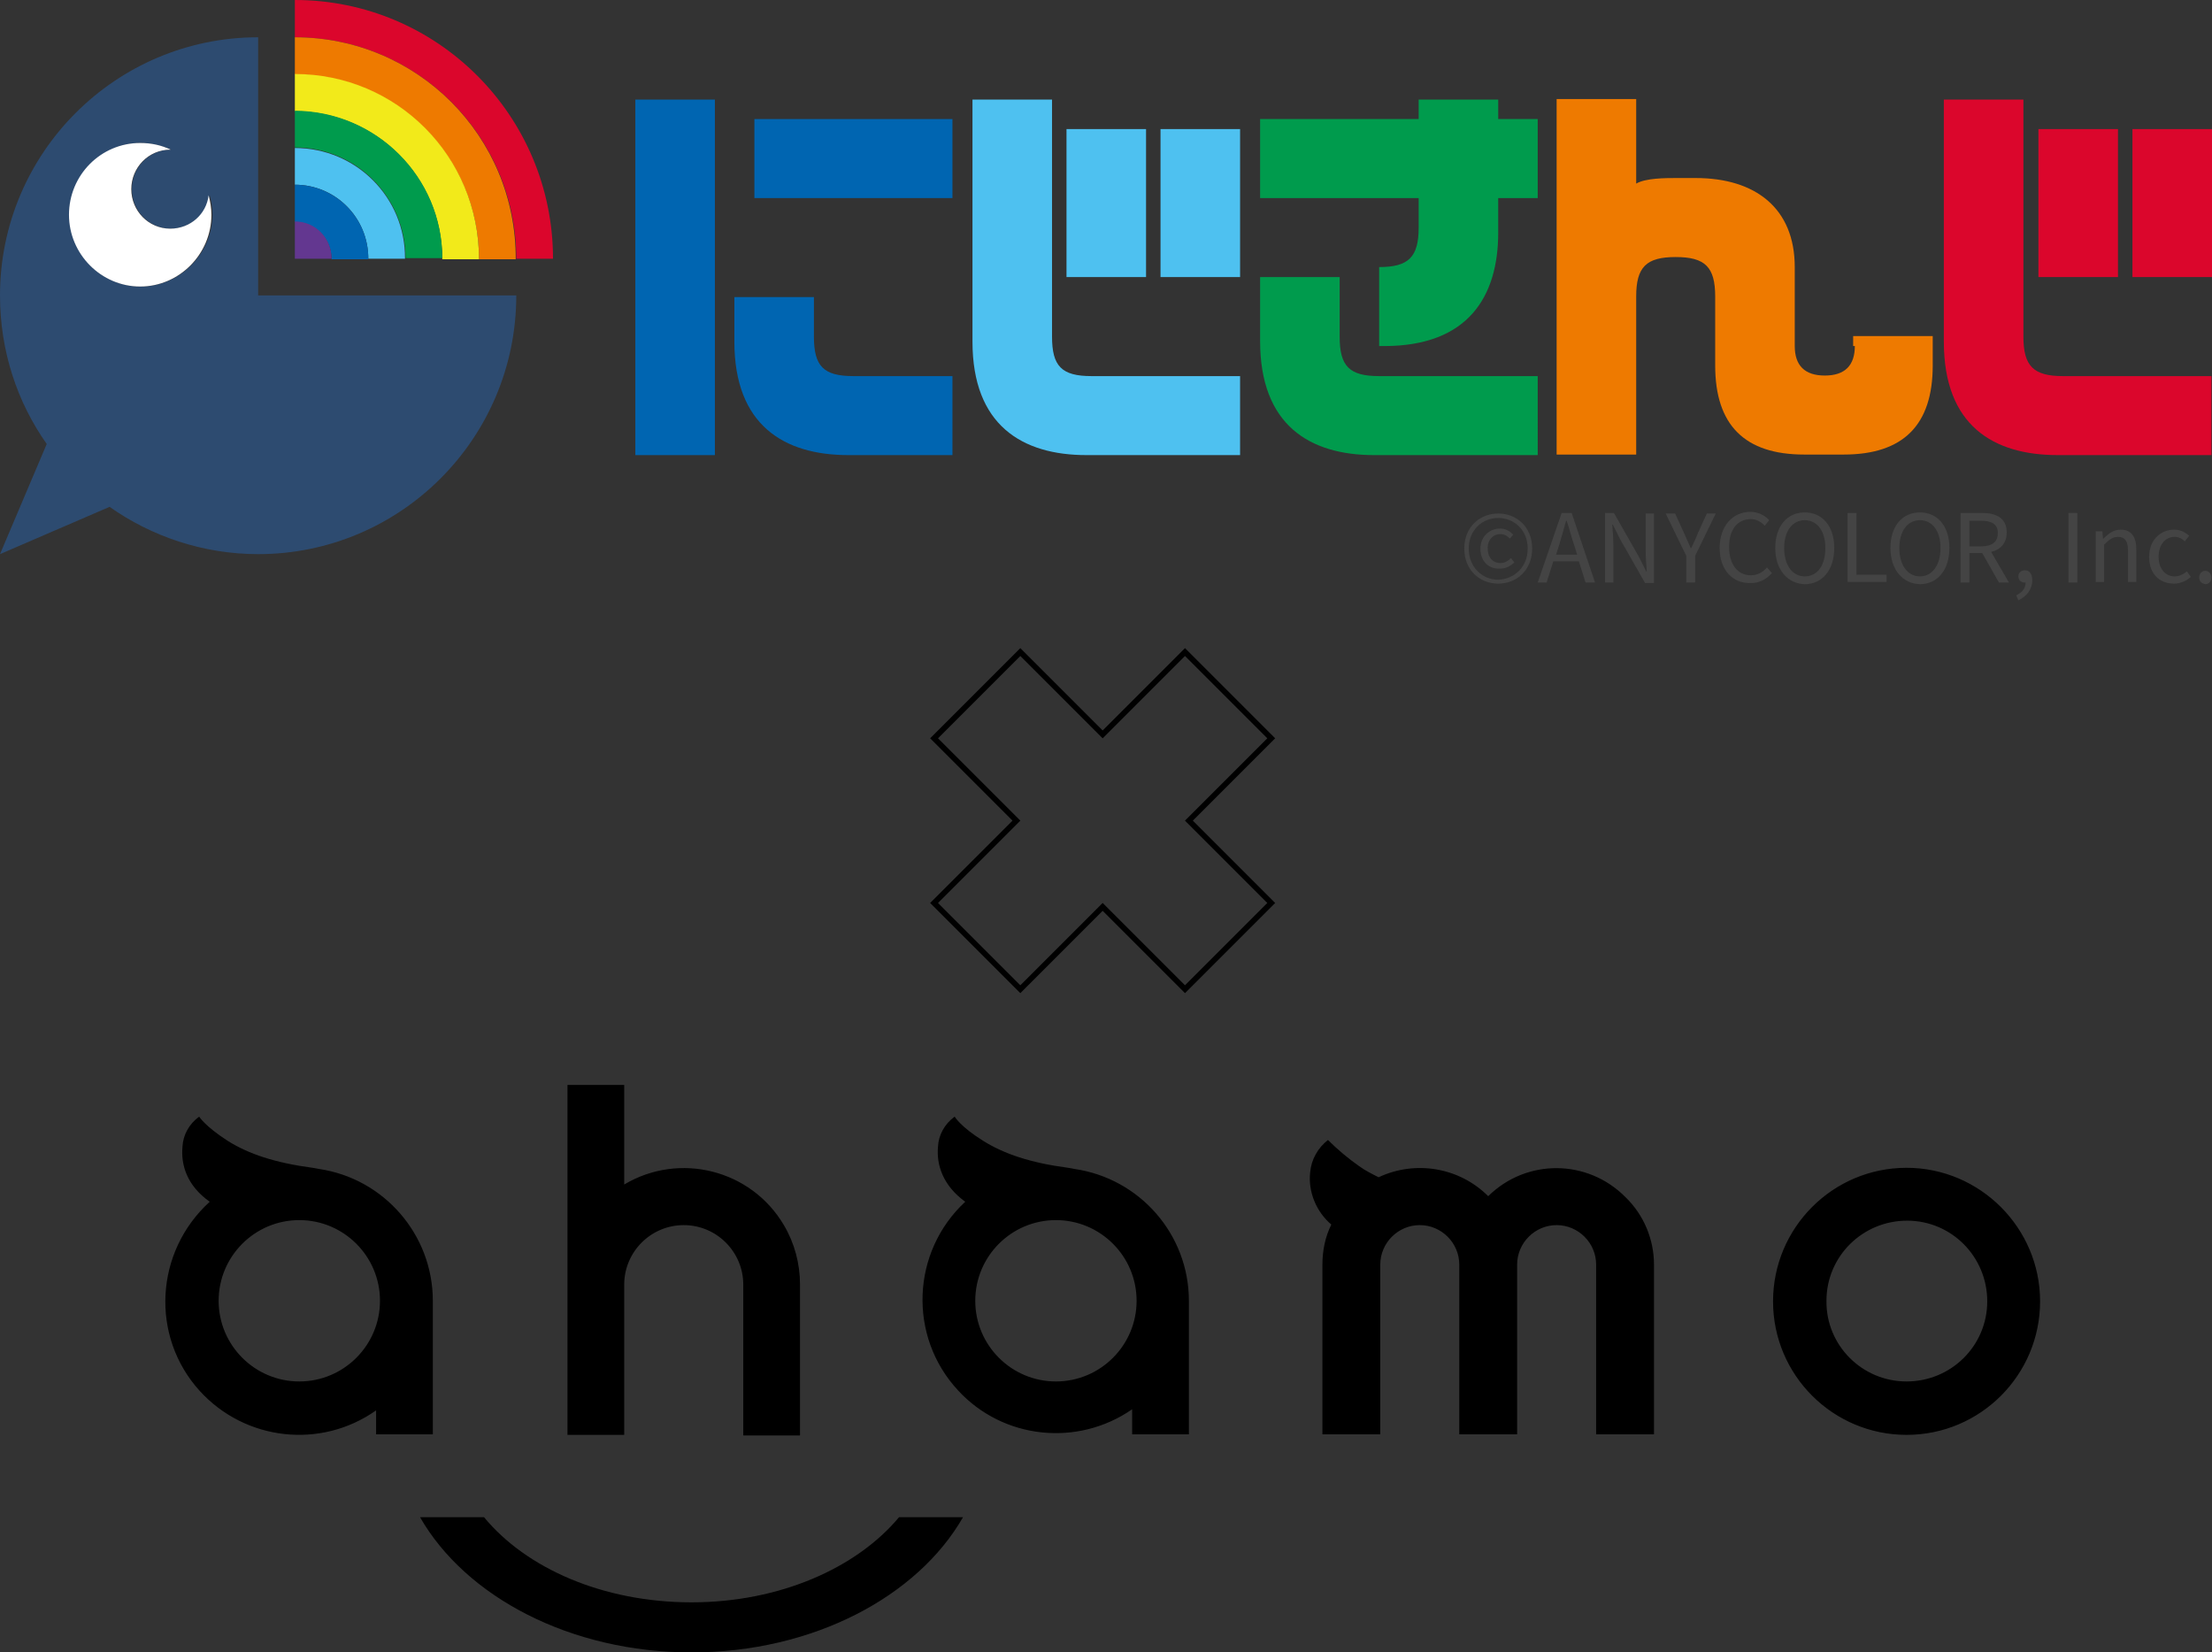 <?xml version="1.0" encoding="utf-8"?>
<!-- Generator: Adobe Illustrator 26.2.1, SVG Export Plug-In . SVG Version: 6.00 Build 0)  -->
<svg version="1.1" id="_イヤー_2" xmlns="http://www.w3.org/2000/svg" xmlns:xlink="http://www.w3.org/1999/xlink" x="0px"
	 y="0px" viewBox="0 0 397.6 297" style="enable-background:new 0 0 397.6 297;" xml:space="preserve">
<rect x="0" y="0" width="397.6" height="297" fill="#333333" stroke="none"/>
<style type="text/css">
	.st0{fill:#DB062C;}
	.st1{fill:#EE7A00;}
	.st2{fill:#F2EA1A;}
	.st3{fill:#009B4D;}
	.st4{fill:#4EC1F0;}
	.st5{fill:#0065B1;}
	.st6{fill:#633790;}
	.st7{fill:#2D4B70;}
	.st8{fill:#FFFFFF;}
	.st9{fill:#444444;}
	.st10{fill:none;stroke:#000000;stroke-miterlimit:10;}
</style>
<g id="_イヤー_1-2">
	<path d="M67.6,257.8h10.2v-24c0-11.9-8.8-22-20.5-23.7l-0.5-0.1l-0.6-0.1c-6.8-0.9-11.5-2.5-15.2-4.8c-4.2-2.7-5.2-4.4-5.2-4.4
		c-1.8,1.3-2.9,3.3-3,5.4c-0.3,3.3,0.8,7,4.9,9.9C27.8,225,27,240.2,35.9,250c8.2,9,21.8,10.5,31.7,3.5V257.8L67.6,257.8z
		 M53.8,248.3c-8,0-14.5-6.5-14.5-14.5s6.5-14.5,14.5-14.5s14.5,6.5,14.5,14.5S61.8,248.3,53.8,248.3
		C53.8,248.3,53.8,248.3,53.8,248.3z M203.5,257.8h10.2v-24c0-11.9-8.8-22-20.6-23.7l-0.5-0.1l-0.6-0.1c-6.8-0.9-11.5-2.5-15.2-4.8
		c-4.2-2.6-5.2-4.4-5.2-4.4c-1.8,1.3-2.9,3.3-3,5.4c-0.3,3.3,0.9,7,4.9,9.9c-9.7,9-10.3,24.2-1.3,33.9c8.1,8.8,21.5,10.2,31.3,3.4
		L203.5,257.8L203.5,257.8L203.5,257.8z M189.8,248.3c-8,0-14.5-6.5-14.5-14.5s6.5-14.5,14.5-14.5s14.5,6.5,14.5,14.5
		S197.8,248.3,189.8,248.3L189.8,248.3L189.8,248.3z M173.1,272.7c-8.2,14.3-27,24.3-48.8,24.3s-40.6-10-48.8-24.3h11.5
		c7.6,9.2,21.4,15.3,37.3,15.3s29.7-6.2,37.3-15.3H173.1L173.1,272.7z M342.7,209.9c-13.3,0-24,10.8-24,24c0,13.3,10.8,24,24,24
		c13.3,0,24-10.8,24-24S355.9,209.9,342.7,209.9L342.7,209.9L342.7,209.9z M342.7,248.3c-8,0-14.5-6.5-14.4-14.5
		c0-8,6.5-14.4,14.5-14.4c8,0,14.4,6.5,14.4,14.5S350.7,248.3,342.7,248.3L342.7,248.3L342.7,248.3z M297.3,227.3v30.5h-10.4v-30.5
		c0-3.9-3.2-7.1-7.1-7.1s-7.1,3.2-7.1,7.1l0,0v30.5h-10.4v-30.5c0-3.9-3.2-7.1-7.1-7.1s-7.1,3.2-7.1,7.1v30.5h-10.4v-30.5
		c0-2.5,0.5-5,1.6-7.2c-2.7-2.3-4.2-5.9-3.8-9.4c0.2-2.3,1.4-4.4,3.2-5.8c1.7,1.7,3.6,3.3,5.6,4.7c1.1,0.8,2.3,1.4,3.5,2
		c6.6-3.1,14.5-1.8,19.7,3.4c6.9-6.8,17.9-6.7,24.7,0.2C295.5,218.4,297.3,222.8,297.3,227.3L297.3,227.3L297.3,227.3L297.3,227.3z
		 M112.2,257.9h-10.2v-62.9h10.2v17.9c9.9-5.9,22.8-2.7,28.7,7.3c1.9,3.2,2.9,6.9,2.9,10.7v27.1h-10.2v-27.1
		c0-5.9-4.8-10.7-10.7-10.7c-5.9,0-10.7,4.8-10.7,10.7l0,0L112.2,257.9L112.2,257.9L112.2,257.9z"/>
	<g id="d">
		<path class="st0" d="M53,0v6.7c22,0,39.8,17.8,39.8,39.8h6.6C99.4,20.8,78.6,0,53,0z"/>
		<path class="st1" d="M53,6.7v6.7c18.3,0,33.1,14.9,33.1,33.2h6.6C92.8,24.5,75,6.7,53,6.7L53,6.7z"/>
		<path class="st2" d="M53,13.3v6.7c14.6,0,26.5,11.9,26.5,26.6h6.6C86.1,28.1,71.3,13.3,53,13.3z"/>
		<path class="st3" d="M53,19.9v6.6c11,0,19.9,8.9,19.9,19.9h6.6C79.5,31.8,67.6,20,53,19.9L53,19.9L53,19.9z"/>
		<path class="st4" d="M53,26.6v6.6c7.3,0,13.2,5.9,13.2,13.3h6.6C72.9,35.5,64,26.6,53,26.6z"/>
		<path class="st5" d="M53,33.2v6.7c3.7,0,6.6,3,6.6,6.7h6.6C66.3,39.2,60.3,33.2,53,33.2L53,33.2L53,33.2z"/>
		<path class="st6" d="M53,39.8v6.7h6.6C59.6,42.8,56.7,39.8,53,39.8z"/>
		<path class="st7" d="M46.4,6.7C20.8,6.7,0,27.5,0,53.1c0,10,3.1,19.2,8.4,26.7L0,99.6l19.7-8.5c7.5,5.3,16.8,8.5,26.7,8.5
			c25.6,0,46.4-20.8,46.4-46.5H46.4V6.7z M25.3,51.5c-7.1,0-12.8-5.8-12.8-12.9s5.8-12.9,12.8-12.9c2,0,3.8,0.5,5.5,1.2h-0.1
			c-3.9,0-7,3.2-7,7.1s3.1,7.1,7,7.1c3.5,0,6.5-2.6,7-6c0.3,1.1,0.5,2.3,0.5,3.5C38.1,45.7,32.3,51.5,25.3,51.5L25.3,51.5L25.3,51.5
			z"/>
		<path class="st8" d="M30.6,41.1c-3.9,0-7-3.2-7-7.1s3.1-7.1,7-7.1h0.1c-1.7-0.8-3.5-1.2-5.5-1.2c-7.1,0-12.8,5.8-12.8,12.9
			s5.8,12.9,12.8,12.9s12.8-5.8,12.8-12.9c0-1.2-0.2-2.4-0.5-3.5C37.1,38.5,34.2,41.1,30.6,41.1L30.6,41.1L30.6,41.1z"/>
		<rect x="135.6" y="21.4" class="st5" width="35.6" height="14.2"/>
		<path class="st5" d="M152.5,81.8h18.7V67.6h-17.8c-5.4,0-7.1-1.8-7.1-7.1v-7.1H132v8C132,76.4,140.9,81.8,152.5,81.8L152.5,81.8
			L152.5,81.8z"/>
		<rect x="114.2" y="17.9" class="st5" width="14.3" height="63.9"/>
		<rect x="191.7" y="23.2" class="st4" width="14.3" height="26.6"/>
		<rect x="208.6" y="23.2" class="st4" width="14.3" height="26.6"/>
		<path class="st4" d="M195.3,81.8h27.6V67.6h-26.7c-5.4,0-7.1-1.8-7.1-7.1V17.9h-14.3v43.5C174.8,76.4,183.7,81.8,195.3,81.8z"/>
		<path class="st3" d="M255,40.9c0,5.3-1.8,7.1-7.1,7.1v14.2h0.9c15.1,0,20.5-8.9,20.5-20.4v-6.2h7.1V21.4h-7.1v-3.5H255v3.5h-28.5
			v14.2H255V40.9L255,40.9L255,40.9z"/>
		<path class="st3" d="M247,81.8h29.4V67.6h-28.5c-5.4,0-7.1-1.8-7.1-7.1V49.8h-14.3v11.5C226.5,76.4,235.4,81.8,247,81.8L247,81.8z
			"/>
		<path class="st1" d="M333.4,62.2c0,3.5-1.8,5.3-5.4,5.3s-5.4-1.8-5.4-5.3V48c0-10.6-7.1-16-17.8-16h-3.6c-1.8,0-5.4,0-7.1,1V17.8
			h-14.3v63.9h14.3V53.3c0-5.3,1.8-7.1,7.1-7.1s7.1,1.8,7.1,7.1v12.4c0,10.7,5.3,16,16,16h7.1c10.7,0,16-5.3,16-16v-5.3h-14.3V62.2
			L333.4,62.2L333.4,62.2z"/>
		<rect x="366.4" y="23.2" class="st0" width="14.3" height="26.6"/>
		<rect x="383.3" y="23.2" class="st0" width="14.3" height="26.6"/>
		<path class="st0" d="M363.7,60.5V17.9h-14.3v43.5c0,15.1,8.9,20.4,20.5,20.4h27.6V67.6h-26.7C365.5,67.6,363.7,65.8,363.7,60.5
			L363.7,60.5L363.7,60.5z"/>
	</g>
	<g>
		<path class="st9" d="M263.2,98.6c0-3.9,2.8-6.3,6.1-6.3s6.1,2.4,6.1,6.3c0,3.9-2.8,6.3-6.1,6.3S263.2,102.5,263.2,98.6z
			 M274.6,98.6c0-3.3-2.4-5.5-5.3-5.5c-2.9,0-5.3,2.2-5.3,5.5c0,3.3,2.4,5.6,5.3,5.6C272.2,104.1,274.6,101.9,274.6,98.6z
			 M266.1,98.6c0-2.2,1.7-3.6,3.5-3.6c1.1,0,1.8,0.5,2.4,1.1l-0.6,0.7c-0.5-0.5-1-0.8-1.7-0.8c-1.4,0-2.3,1.1-2.3,2.5
			c0,1.7,0.9,2.7,2.3,2.7c0.8,0,1.4-0.4,1.9-0.9l0.6,0.8c-0.7,0.6-1.4,1.1-2.6,1.1C267.6,102.3,266.1,100.9,266.1,98.6z"/>
		<path class="st9" d="M280.7,92.2h1.8l4.2,12.5h-1.7l-1.2-3.8h-4.6l-1.2,3.8h-1.6L280.7,92.2z M279.7,99.7h3.8l-0.6-1.9
			c-0.5-1.4-0.8-2.8-1.3-4.2h-0.1c-0.4,1.5-0.8,2.8-1.2,4.2L279.7,99.7z"/>
		<path class="st9" d="M288.5,92.2h1.6l4.5,7.9l1.3,2.6h0.1c-0.1-1.3-0.2-2.7-0.2-3.9v-6.5h1.5v12.5h-1.6l-4.5-7.9l-1.3-2.6h-0.1
			c0.1,1.3,0.2,2.6,0.2,3.9v6.5h-1.5V92.2z"/>
		<path class="st9" d="M303.1,99.9l-3.7-7.6h1.7l1.6,3.5c0.4,0.9,0.8,1.8,1.2,2.7h0.1c0.4-0.9,0.9-1.8,1.2-2.7l1.6-3.5h1.6l-3.7,7.6
			v4.8h-1.6V99.9z"/>
		<path class="st9" d="M309.1,98.5c0-4,2.4-6.5,5.5-6.5c1.5,0,2.7,0.7,3.4,1.5l-0.8,1c-0.6-0.7-1.5-1.2-2.5-1.2
			c-2.4,0-3.9,1.9-3.9,5c0,3.1,1.5,5.1,3.9,5.1c1.2,0,2.1-0.5,2.9-1.4l0.9,1c-1,1.1-2.2,1.8-3.8,1.8
			C311.5,104.9,309.1,102.5,309.1,98.5z"/>
		<path class="st9" d="M319.1,98.5c0-4,2.2-6.4,5.3-6.4c3.1,0,5.3,2.4,5.3,6.4s-2.2,6.5-5.3,6.5C321.3,104.9,319.1,102.4,319.1,98.5
			z M328.1,98.5c0-3.1-1.5-5-3.7-5c-2.2,0-3.7,1.9-3.7,5c0,3.1,1.5,5.1,3.7,5.1C326.7,103.6,328.1,101.6,328.1,98.5z"/>
		<path class="st9" d="M332.1,92.2h1.6v11.1h5.4v1.3h-7V92.2z"/>
		<path class="st9" d="M339.8,98.5c0-4,2.2-6.4,5.3-6.4c3.1,0,5.3,2.4,5.3,6.4s-2.2,6.5-5.3,6.5C342,104.9,339.8,102.4,339.8,98.5z
			 M348.8,98.5c0-3.1-1.5-5-3.7-5c-2.2,0-3.7,1.9-3.7,5c0,3.1,1.5,5.1,3.7,5.1C347.3,103.6,348.8,101.6,348.8,98.5z"/>
		<path class="st9" d="M352.4,92.2h3.9c2.5,0,4.4,0.9,4.4,3.5c0,1.9-1.1,3.1-2.8,3.5l3.2,5.5h-1.8l-3-5.3H354v5.3h-1.6V92.2z
			 M356.1,98.2c2,0,3-0.8,3-2.4c0-1.6-1.1-2.2-3-2.2H354v4.6H356.1z"/>
		<path class="st9" d="M362.4,107c1.1-0.5,1.7-1.3,1.7-2.3c-0.1,0-0.1,0-0.2,0c-0.6,0-1.1-0.4-1.1-1.1c0-0.7,0.5-1.1,1.2-1.1
			c0.8,0,1.3,0.7,1.3,1.8c0,1.6-1,2.9-2.5,3.6L362.4,107z"/>
		<path class="st9" d="M371.8,92.2h1.6v12.5h-1.6V92.2z"/>
		<path class="st9" d="M376.6,95.5h1.3l0.1,1.3h0.1c0.9-0.9,1.8-1.6,3.1-1.6c1.9,0,2.8,1.3,2.8,3.6v5.8h-1.5v-5.6
			c0-1.7-0.5-2.5-1.8-2.5c-1,0-1.6,0.5-2.5,1.4v6.7h-1.5V95.5z"/>
		<path class="st9" d="M386.3,100.1c0-3.1,2.1-4.9,4.5-4.9c1.2,0,2,0.5,2.7,1.1l-0.8,1c-0.5-0.5-1.1-0.8-1.8-0.8
			c-1.7,0-2.9,1.4-2.9,3.6c0,2.1,1.2,3.5,2.9,3.5c0.8,0,1.6-0.4,2.2-0.9l0.7,1c-0.8,0.7-1.9,1.2-3,1.2
			C388.2,104.9,386.3,103.2,386.3,100.1z"/>
		<path class="st9" d="M395.3,103.8c0-0.7,0.5-1.2,1.1-1.2c0.6,0,1.1,0.5,1.1,1.2c0,0.7-0.5,1.2-1.1,1.2
			C395.8,104.9,395.3,104.5,395.3,103.8z"/>
	</g>
	<polygon class="st10" points="228.5,132.7 213,117.2 198.2,132 183.4,117.2 167.9,132.7 182.7,147.5 167.9,162.3 183.4,177.8 
		198.2,163 213,177.8 228.5,162.3 213.7,147.5 	"/>
</g>
</svg>
